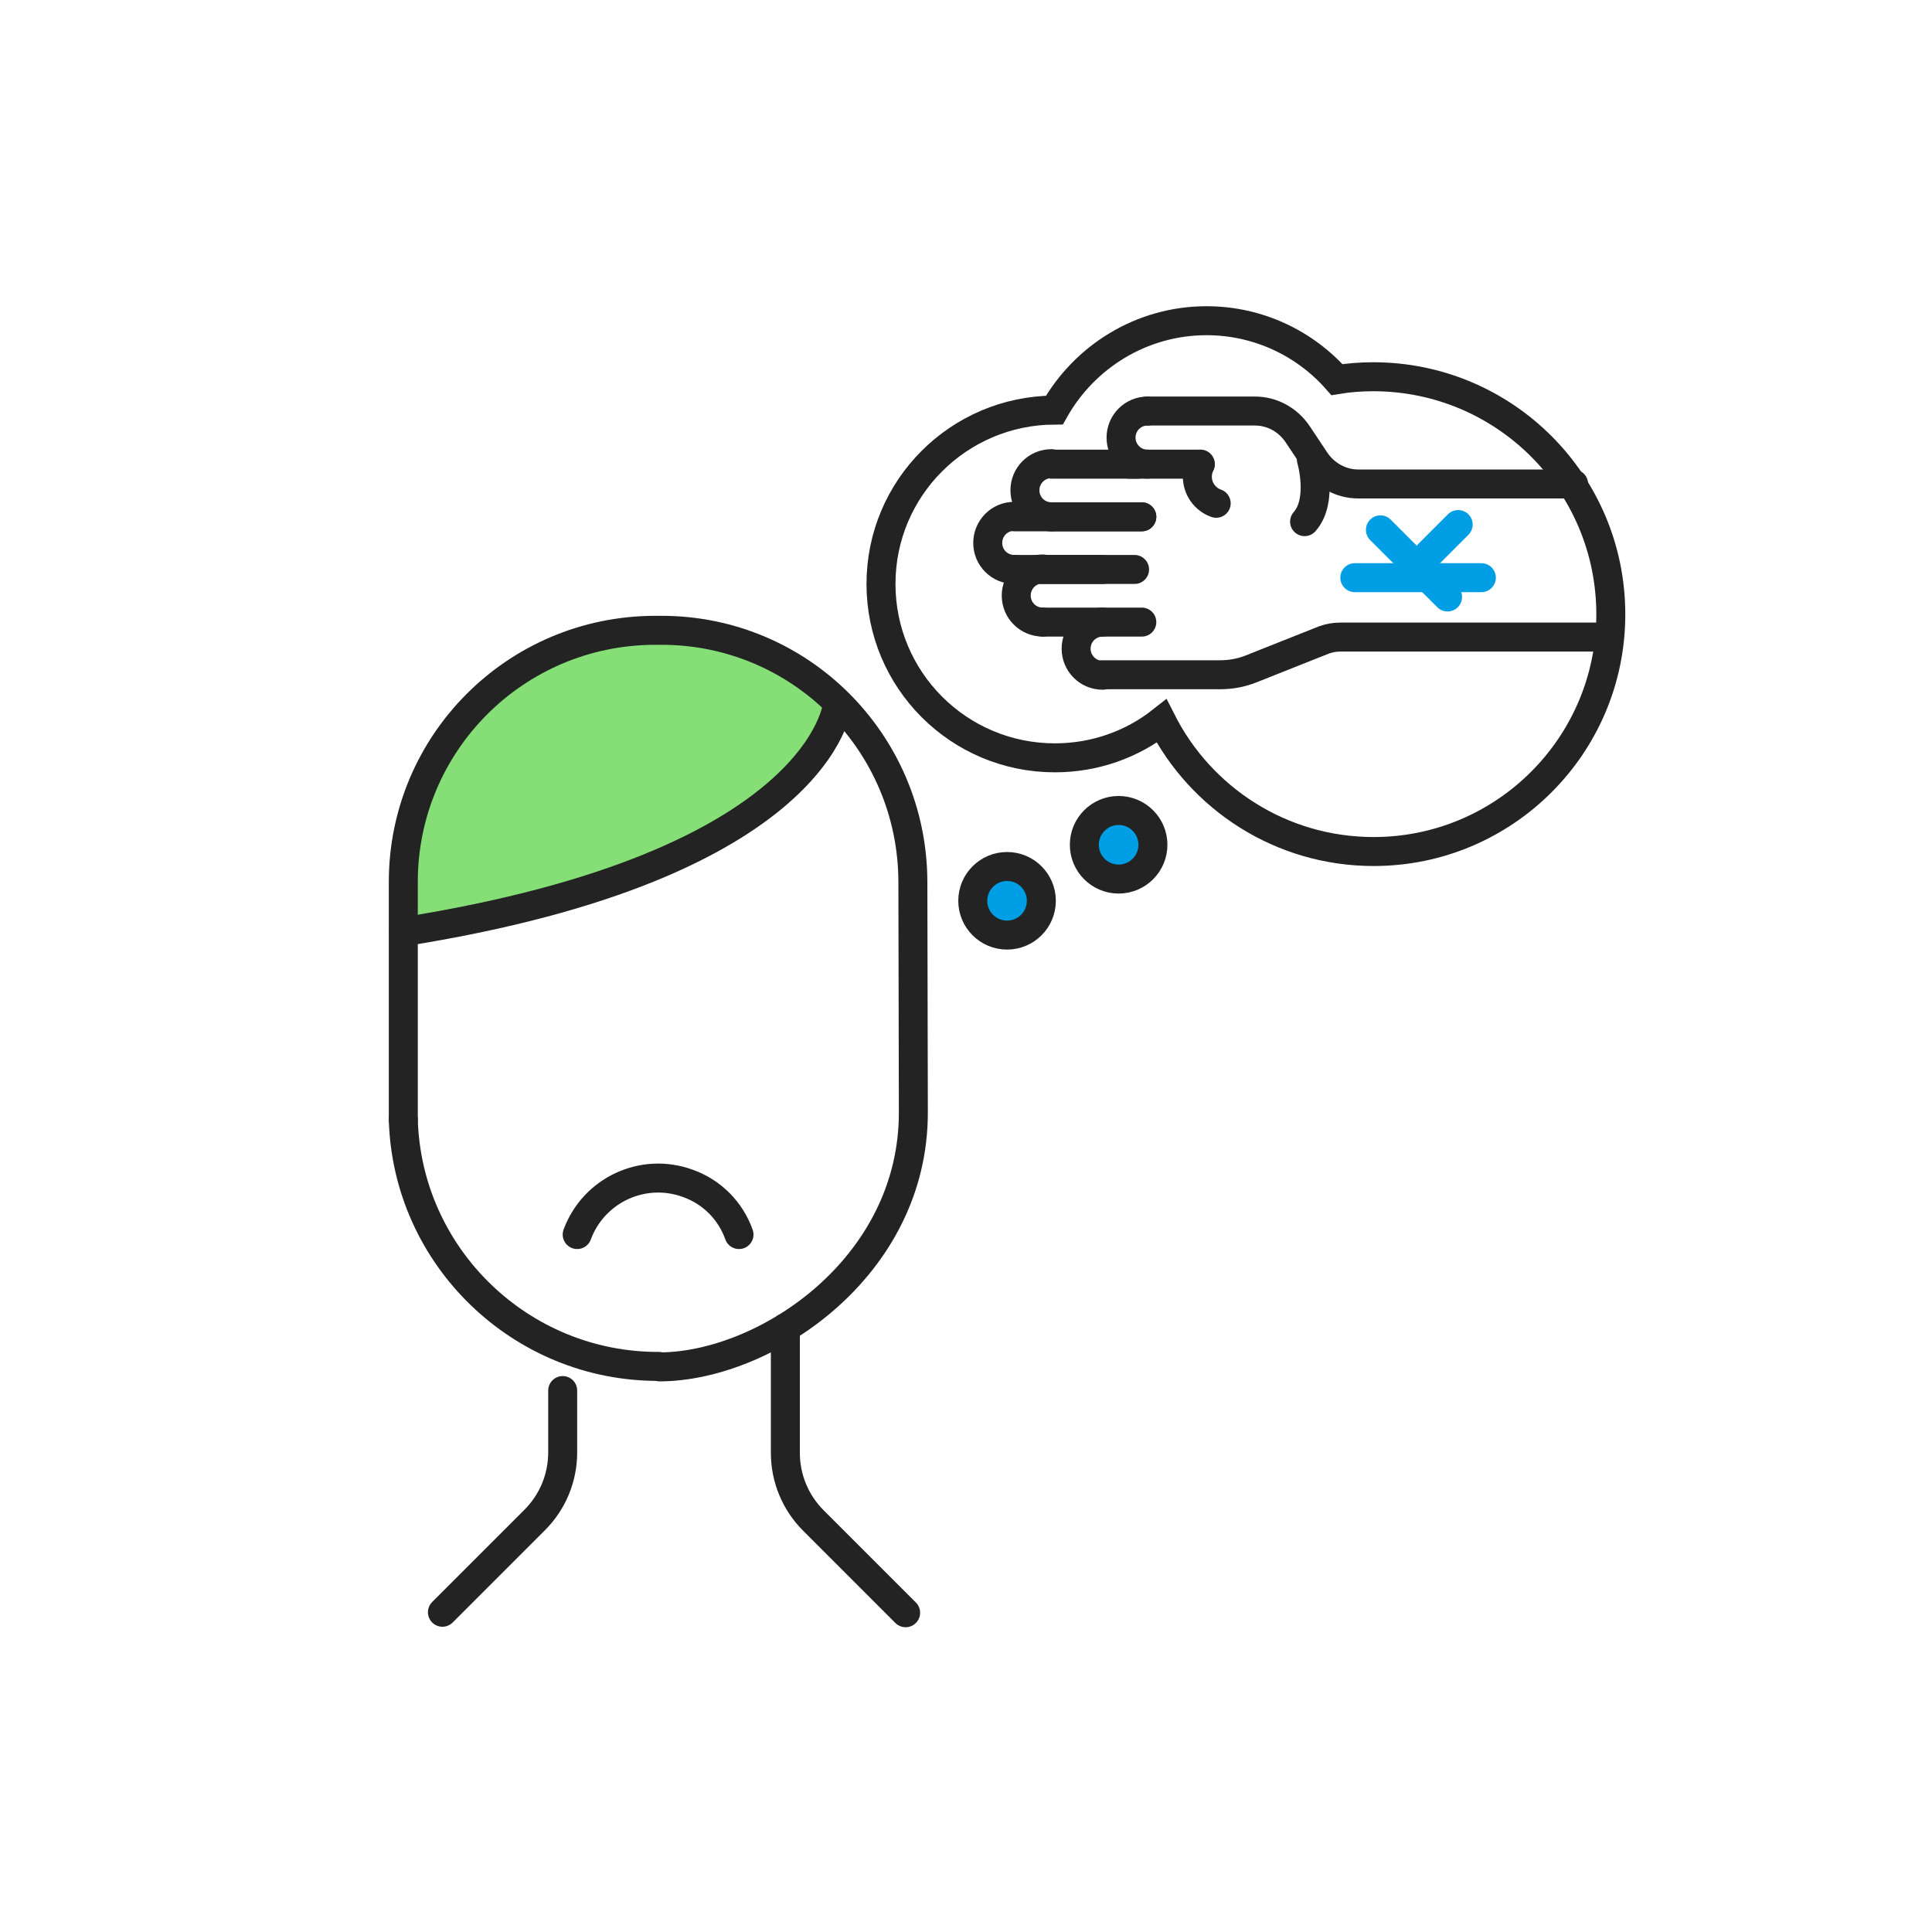<?xml version="1.0" encoding="utf-8"?>
<!-- Generator: Adobe Illustrator 27.0.1, SVG Export Plug-In . SVG Version: 6.00 Build 0)  -->
<svg version="1.1" id="Layer_1" xmlns="http://www.w3.org/2000/svg" xmlns:xlink="http://www.w3.org/1999/xlink" x="0px" y="0px"
	 viewBox="0 0 400 400" style="enable-background:new 0 0 400 400;" xml:space="preserve">
<style type="text/css">
	.st0{fill:none;stroke:#232323;stroke-width:6;stroke-miterlimit:10;}
	.st1{fill:#85DE76;stroke:#232323;stroke-miterlimit:10;}
	.st2{fill:none;stroke:#232323;stroke-width:6;stroke-linecap:round;stroke-linejoin:round;stroke-miterlimit:10;}
	.st3{fill:none;stroke:#009EE5;stroke-width:6;stroke-linecap:round;stroke-linejoin:round;stroke-miterlimit:10;}
	.st4{fill:#009EE5;stroke:#232323;stroke-width:6;stroke-linecap:round;stroke-linejoin:round;stroke-miterlimit:10;}
	.st5{display:none;}
	.st6{display:inline;fill:none;stroke:#00FFFF;stroke-miterlimit:10;}
</style>
<g id="diseño">
	<path class="st0" d="M284.3,78c-2.6,0-5.1,0.2-7.5,0.6c-6.6-7.5-16.3-12.2-27-12.2c-13.5,0-25.3,7.5-31.5,18.5
		c-19.8,0.1-35.9,16.1-35.9,36s16.1,36,36,36c8.3,0,16-2.8,22.1-7.6c8.1,16,24.7,27,43.9,27c27.1,0,49.1-22,49.1-49.1
		C333.5,100,311.5,78,284.3,78z"/>
	<g>
		<path class="st1" d="M84,183.2c0-28.9,23.5-52.4,52.4-52.4h0.2c13,0,25.5,4.8,35.1,13.6l1.9,1.7l-0.9,2.4
			c-1.4,4-5.7,12.1-18.1,20.5c-15,10.2-37.3,18-66.1,22.9l-4.5,0.8L84,183.2z"/>
		<g>
			<path class="st2" d="M136.4,282.9c-28.6,0.1-52.1-22.7-52.9-51.1"/>
			<path class="st2" d="M83.5,231.8v-49.2c0-28.7,23.2-52,52-52.1h1.3c28.8-0.1,52.1,23.2,52.2,52l0.1,47.7
				c0.1,32.2-30.6,52.7-52.5,52.8"/>
		</g>
		<path class="st2" d="M173.4,145.8c0,0-2.9,33.3-89.8,47.1"/>
	</g>
	<path class="st2" d="M162.6,274.9v25.9c0,5.3,2.1,10.3,5.8,14l19.1,19.1"/>
	<path class="st2" d="M116.5,287.9v12.8c0,5.3-2.1,10.3-5.8,14l-19.1,19.1"/>
	<path class="st2" d="M153,255.6c-1.7-4.8-5.5-8.8-10.6-10.6c-9.3-3.4-19.5,1.4-22.9,10.6"/>
	<g>
		<g>
			<g>
				<line class="st2" x1="217.7" y1="107" x2="236.4" y2="107"/>
				<line class="st2" x1="235.7" y1="96.1" x2="217.7" y2="96.1"/>
			</g>
			<path class="st2" d="M217.7,107c-3,0-5.5-2.4-5.5-5.5c0-3,2.4-5.5,5.5-5.5"/>
		</g>
		<line class="st2" x1="233.7" y1="96.1" x2="248.5" y2="96.1"/>
		<path class="st2" d="M325.8,100.2h-44.6c-3.5,0-6.8-1.8-8.8-4.7l-3.8-5.7c-2-2.9-5.2-4.7-8.8-4.7h-2.7h-19.5"/>
		<path class="st2" d="M237.6,96.1c-3,0-5.5-2.4-5.5-5.5c0-3,2.4-5.5,5.5-5.5"/>
		<g>
			<g>
				<path class="st2" d="M228.3,139.7H245h7.6c2.2,0,4.4-0.4,6.4-1.2l15.1-6c1.1-0.4,2.2-0.6,3.4-0.6h54.1"/>
			</g>
			<path class="st2" d="M228.3,128.8c-3,0-5.5,2.4-5.5,5.5c0,3,2.4,5.5,5.5,5.5"/>
		</g>
		<g>
			<g>
				<line class="st2" x1="210" y1="117.9" x2="228.3" y2="117.9"/>
				<line class="st2" x1="236.4" y1="107" x2="210" y2="107"/>
			</g>
			<path class="st2" d="M210,117.9c-3,0-5.5-2.4-5.5-5.5c0-3,2.4-5.5,5.5-5.5"/>
		</g>
		<g>
			<g>
				<line class="st2" x1="215.9" y1="128.8" x2="236.4" y2="128.8"/>
				<line class="st2" x1="234.9" y1="117.9" x2="215.9" y2="117.9"/>
			</g>
			<path class="st2" d="M215.9,128.8c-3,0-5.5-2.4-5.5-5.5c0-3,2.4-5.5,5.5-5.5"/>
		</g>
		<path class="st2" d="M271.5,95.1c0,0,2.5,8.5-1.4,12.9"/>
		<path class="st2" d="M251.8,104.2c-2.3-0.8-3.9-3-3.9-5.5c0-0.9,0.2-1.8,0.6-2.6"/>
		<line class="st3" x1="280.5" y1="119.6" x2="306.7" y2="119.6"/>
		<line class="st3" x1="285.8" y1="109.7" x2="299.7" y2="123.6"/>
		<line class="st3" x1="301.9" y1="108.6" x2="295.8" y2="114.7"/>
	</g>
	<circle class="st4" cx="208.5" cy="186.5" r="7.1"/>
	<circle class="st4" cx="231.6" cy="174.9" r="7.1"/>
</g>
<g id="guias" class="st5">
	<rect x="63.7" y="97" class="st6" width="272.6" height="206.1"/>
	<rect x="97" y="63.7" class="st6" width="206.1" height="272.6"/>
	<rect x="63.7" y="63.7" class="st6" width="272.6" height="272.6"/>
</g>
</svg>
